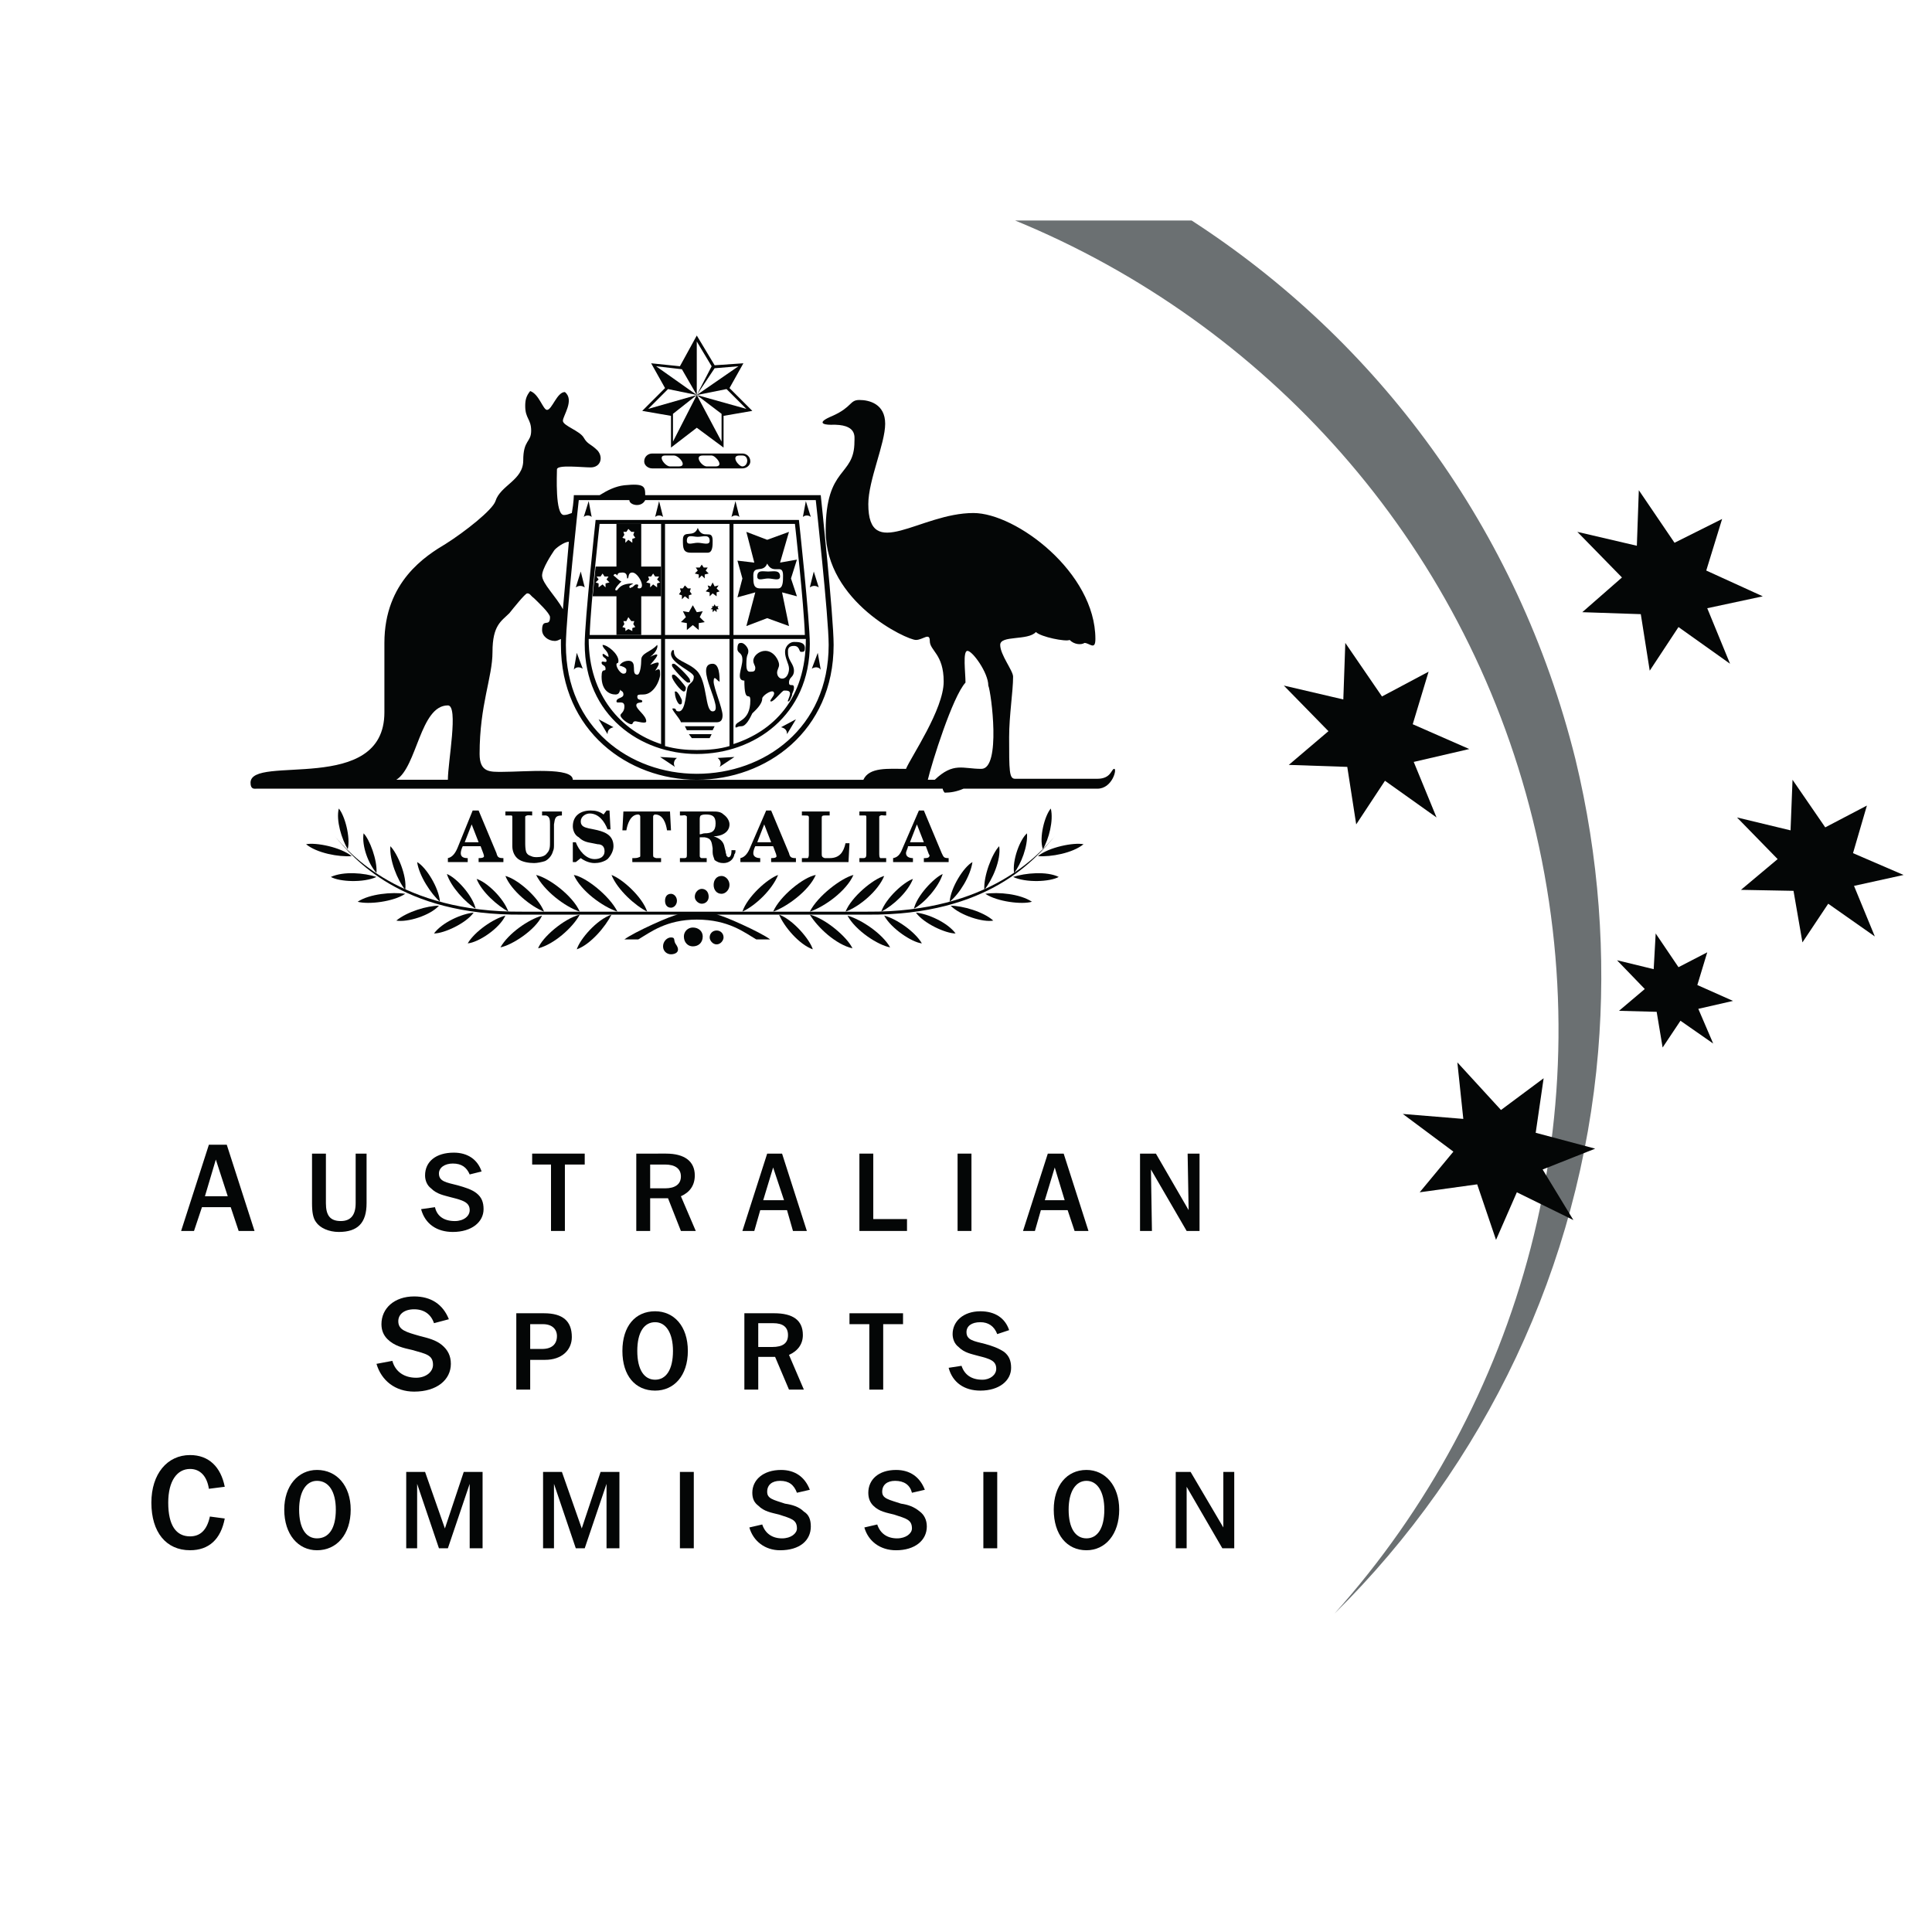 <?xml version="1.0" encoding="utf-8"?>
<!-- Generator: Adobe Illustrator 13.0.0, SVG Export Plug-In . SVG Version: 6.00 Build 14948)  -->
<!DOCTYPE svg PUBLIC "-//W3C//DTD SVG 1.0//EN" "http://www.w3.org/TR/2001/REC-SVG-20010904/DTD/svg10.dtd">
<svg version="1.0" id="Layer_1" xmlns="http://www.w3.org/2000/svg" xmlns:xlink="http://www.w3.org/1999/xlink" x="0px" y="0px"
	 width="192.756px" height="192.756px" viewBox="0 0 192.756 192.756" enable-background="new 0 0 192.756 192.756"
	 xml:space="preserve">
<g>
	<polygon fill-rule="evenodd" clip-rule="evenodd" fill="#FFFFFF" points="0,0 192.756,0 192.756,192.756 0,192.756 0,0 	"/>
	<path fill-rule="evenodd" clip-rule="evenodd" fill="#040606" d="M33.802,80.667c-0.296,1.188,0.297,3.067,0.891,4.057
		C34.989,83.536,34.396,81.36,33.802,80.667L33.802,80.667z"/>
	<path fill-rule="evenodd" clip-rule="evenodd" fill="#040606" d="M36.275,83.141c-0.198,1.286,0.494,3.066,1.286,3.957
		C37.66,85.812,36.869,83.734,36.275,83.141L36.275,83.141z"/>
	<path fill-rule="evenodd" clip-rule="evenodd" fill="#040606" d="M38.946,84.426c-0.099,1.385,0.692,3.364,1.484,4.354
		C40.628,87.395,39.639,85.119,38.946,84.426L38.946,84.426z"/>
	<path fill-rule="evenodd" clip-rule="evenodd" fill="#040606" d="M41.618,86.01c0.198,1.385,1.385,3.166,2.275,3.958
		C43.794,88.582,42.508,86.504,41.618,86.01L41.618,86.01z"/>
	<path fill-rule="evenodd" clip-rule="evenodd" fill="#040606" d="M44.585,87.197c0.396,1.286,1.88,2.869,2.87,3.463
		C47.158,89.373,45.575,87.592,44.585,87.197L44.585,87.197z"/>
	<path fill-rule="evenodd" clip-rule="evenodd" fill="#040606" d="M47.554,87.691c0.494,1.286,2.078,2.671,3.165,3.265
		C50.225,89.571,48.543,87.988,47.554,87.691L47.554,87.691z"/>
	<path fill-rule="evenodd" clip-rule="evenodd" fill="#040606" d="M50.423,87.395c0.593,1.484,2.572,3.067,3.859,3.562
		C53.688,89.472,51.61,87.691,50.423,87.395L50.423,87.395z"/>
	<path fill-rule="evenodd" clip-rule="evenodd" fill="#040606" d="M53.49,87.295c0.792,1.583,2.869,3.166,4.353,3.661
		C57.15,89.373,54.776,87.592,53.49,87.295L53.49,87.295z"/>
	<path fill-rule="evenodd" clip-rule="evenodd" fill="#040606" d="M57.25,87.295c0.692,1.583,2.869,3.166,4.353,3.661
		C60.811,89.373,58.437,87.493,57.25,87.295L57.25,87.295z"/>
	<path fill-rule="evenodd" clip-rule="evenodd" fill="#040606" d="M61.009,87.295c0.594,1.484,2.375,3.067,3.562,3.661
		C64.076,89.472,62.097,87.691,61.009,87.295L61.009,87.295z"/>
	<path fill-rule="evenodd" clip-rule="evenodd" fill="#040606" d="M57.546,94.716c1.385-0.495,2.869-2.275,3.462-3.463
		C59.525,91.748,57.843,93.726,57.546,94.716L57.546,94.716z"/>
	<path fill-rule="evenodd" clip-rule="evenodd" fill="#040606" d="M53.688,94.617c1.583-0.396,3.462-2.078,4.155-3.364
		C56.26,91.648,54.083,93.528,53.688,94.617L53.688,94.617z"/>
	<path fill-rule="evenodd" clip-rule="evenodd" fill="#040606" d="M49.928,94.518c0.791-1.385,2.77-2.77,4.155-3.166
		C53.391,92.836,51.016,94.32,49.928,94.518L49.928,94.518z"/>
	<path fill-rule="evenodd" clip-rule="evenodd" fill="#040606" d="M46.664,94.122c0.692-1.188,2.572-2.474,3.759-2.77
		C49.83,92.638,47.751,94.023,46.664,94.122L46.664,94.122z"/>
	<path fill-rule="evenodd" clip-rule="evenodd" fill="#040606" d="M43.3,93.133c0.791-1.088,2.77-1.979,3.957-2.078
		C46.466,92.143,44.289,93.133,43.3,93.133L43.3,93.133z"/>
	<path fill-rule="evenodd" clip-rule="evenodd" fill="#040606" d="M39.54,91.847c1.088-0.89,3.067-1.484,4.254-1.484
		C42.904,91.352,40.628,92.044,39.54,91.847L39.54,91.847z"/>
	<path fill-rule="evenodd" clip-rule="evenodd" fill="#040606" d="M35.682,89.968c1.187-0.792,3.463-0.99,4.749-0.792
		C39.244,89.968,36.77,90.264,35.682,89.968L35.682,89.968z"/>
	<path fill-rule="evenodd" clip-rule="evenodd" fill="#040606" d="M33.01,87.493c1.287-0.593,3.364-0.396,4.551,0
		C36.275,88.087,33.9,87.988,33.01,87.493L33.01,87.493z"/>
	<path fill-rule="evenodd" clip-rule="evenodd" fill="#040606" d="M30.537,84.229c1.088,0.89,3.265,1.286,4.551,1.187
		C34,84.525,31.526,84.031,30.537,84.229L30.537,84.229z"/>
	<path fill-rule="evenodd" clip-rule="evenodd" fill="#040606" d="M69.122,94.419c0.594,0,0.989-0.396,0.989-0.989
		c0-0.495-0.395-0.891-0.989-0.891c-0.495,0-0.891,0.396-0.891,0.891C68.231,94.023,68.627,94.419,69.122,94.419L69.122,94.419z"/>
	<path fill-rule="evenodd" clip-rule="evenodd" fill="#040606" d="M71.99,89.175c0.396,0,0.792-0.396,0.792-0.891
		c0-0.494-0.396-0.89-0.792-0.89c-0.494,0-0.791,0.396-0.791,0.89C71.199,88.78,71.497,89.175,71.99,89.175L71.99,89.175z"/>
	<path fill-rule="evenodd" clip-rule="evenodd" fill="#040606" d="M69.518,91.748c-3.067,0-4.65,1.286-5.837,1.979h-1.386
		c0.89-0.692,4.848-2.473,5.342-2.473c-2.474,0-7.519,0-15.532,0c-12.169,0.099-16.819-5.639-18.699-7.815
		c1.484,1.681,6.529,7.618,18.699,7.519c12.169,0,17.413,0,17.413,0s4.848,0,17.017,0c12.169,0.099,17.215-5.838,18.698-7.519
		c-1.879,2.177-6.529,7.915-18.698,7.815c-7.915,0-12.664,0-15.038,0c0.494,0,4.452,1.781,5.342,2.473h-1.385
		C74.266,93.034,72.683,91.748,69.518,91.748L69.518,91.748z"/>
	<path fill-rule="evenodd" clip-rule="evenodd" fill="#040606" d="M104.838,80.667c0.296,1.188-0.198,3.067-0.792,4.057
		C103.649,83.536,104.243,81.36,104.838,80.667L104.838,80.667z"/>
	<path fill-rule="evenodd" clip-rule="evenodd" fill="#040606" d="M102.463,83.141c0.099,1.286-0.594,3.066-1.286,3.957
		C100.979,85.812,101.771,83.734,102.463,83.141L102.463,83.141z"/>
	<path fill-rule="evenodd" clip-rule="evenodd" fill="#040606" d="M99.692,84.426c0.198,1.385-0.692,3.364-1.484,4.354
		C98.11,87.395,99,85.119,99.692,84.426L99.692,84.426z"/>
	<path fill-rule="evenodd" clip-rule="evenodd" fill="#040606" d="M97.021,86.01c-0.198,1.385-1.286,3.166-2.275,3.958
		C94.845,88.582,96.131,86.504,97.021,86.01L97.021,86.01z"/>
	<path fill-rule="evenodd" clip-rule="evenodd" fill="#040606" d="M94.053,87.197c-0.396,1.286-1.781,2.869-2.869,3.463
		C91.48,89.373,93.163,87.592,94.053,87.197L94.053,87.197z"/>
	<path fill-rule="evenodd" clip-rule="evenodd" fill="#040606" d="M91.085,87.691c-0.495,1.286-1.979,2.671-3.166,3.265
		C88.414,89.571,90.194,87.988,91.085,87.691L91.085,87.691z"/>
	<path fill-rule="evenodd" clip-rule="evenodd" fill="#040606" d="M88.216,87.395c-0.593,1.484-2.473,3.067-3.858,3.562
		C84.951,89.472,87.127,87.691,88.216,87.395L88.216,87.395z"/>
	<path fill-rule="evenodd" clip-rule="evenodd" fill="#040606" d="M85.149,87.295c-0.692,1.583-2.869,3.166-4.353,3.661
		C81.588,89.373,83.962,87.592,85.149,87.295L85.149,87.295z"/>
	<path fill-rule="evenodd" clip-rule="evenodd" fill="#040606" d="M81.39,87.295c-0.692,1.583-2.869,3.166-4.254,3.661
		C77.828,89.373,80.202,87.493,81.39,87.295L81.39,87.295z"/>
	<path fill-rule="evenodd" clip-rule="evenodd" fill="#040606" d="M77.63,87.295c-0.593,1.484-2.275,3.067-3.562,3.661
		C74.563,89.472,76.542,87.691,77.63,87.295L77.63,87.295z"/>
	<path fill-rule="evenodd" clip-rule="evenodd" fill="#040606" d="M81.093,94.716c-1.385-0.495-2.87-2.275-3.364-3.463
		C79.114,91.748,80.796,93.726,81.093,94.716L81.093,94.716z"/>
	<path fill-rule="evenodd" clip-rule="evenodd" fill="#040606" d="M85.05,94.617c-1.682-0.396-3.462-2.078-4.254-3.364
		C82.379,91.648,84.556,93.528,85.05,94.617L85.05,94.617z"/>
	<path fill-rule="evenodd" clip-rule="evenodd" fill="#040606" d="M88.81,94.518c-0.792-1.385-2.869-2.77-4.254-3.166
		C85.347,92.836,87.623,94.32,88.81,94.518L88.81,94.518z"/>
	<path fill-rule="evenodd" clip-rule="evenodd" fill="#040606" d="M91.976,94.122c-0.692-1.188-2.572-2.474-3.76-2.77
		C88.909,92.638,90.986,94.023,91.976,94.122L91.976,94.122z"/>
	<path fill-rule="evenodd" clip-rule="evenodd" fill="#040606" d="M95.339,93.133c-0.792-1.088-2.77-1.979-3.957-2.078
		C92.174,92.143,94.35,93.133,95.339,93.133L95.339,93.133z"/>
	<path fill-rule="evenodd" clip-rule="evenodd" fill="#040606" d="M99.099,91.847c-0.988-0.89-3.066-1.484-4.254-1.484
		C95.834,91.352,98.11,92.044,99.099,91.847L99.099,91.847z"/>
	<path fill-rule="evenodd" clip-rule="evenodd" fill="#040606" d="M102.957,89.968c-1.187-0.792-3.363-0.99-4.649-0.792
		C99.494,89.968,101.968,90.264,102.957,89.968L102.957,89.968z"/>
	<path fill-rule="evenodd" clip-rule="evenodd" fill="#040606" d="M105.629,87.493c-1.188-0.593-3.364-0.396-4.552,0
		C102.364,88.087,104.738,87.988,105.629,87.493L105.629,87.493z"/>
	<path fill-rule="evenodd" clip-rule="evenodd" fill="#040606" d="M108.103,84.229c-1.089,0.89-3.265,1.286-4.551,1.187
		C104.64,84.525,107.112,84.031,108.103,84.229L108.103,84.229z"/>
	<path fill-rule="evenodd" clip-rule="evenodd" fill="#040606" d="M66.945,90.561c0.296,0,0.593-0.297,0.593-0.692
		c0-0.396-0.297-0.693-0.593-0.693c-0.396,0-0.594,0.296-0.594,0.693C66.351,90.264,66.549,90.561,66.945,90.561L66.945,90.561z"/>
	<path fill-rule="evenodd" clip-rule="evenodd" fill="#040606" d="M70.012,90.165c0.396,0,0.692-0.297,0.692-0.693
		c0-0.494-0.297-0.791-0.692-0.791c-0.296,0-0.693,0.297-0.693,0.791C69.319,89.868,69.716,90.165,70.012,90.165L70.012,90.165z"/>
	<path fill-rule="evenodd" clip-rule="evenodd" fill="#040606" d="M71.497,94.221c0.395,0,0.692-0.396,0.692-0.693
		c0-0.396-0.297-0.692-0.692-0.692c-0.396,0-0.693,0.297-0.693,0.692C70.803,93.826,71.101,94.221,71.497,94.221L71.497,94.221z"/>
	<path fill-rule="evenodd" clip-rule="evenodd" fill="#040606" d="M66.945,95.211c0.494,0,0.989-0.297,0.494-0.99
		c-0.296-0.396,0-0.693-0.494-0.693c-0.396,0-0.792,0.396-0.792,0.891C66.154,94.914,66.549,95.211,66.945,95.211L66.945,95.211z"/>
	<path fill-rule="evenodd" clip-rule="evenodd" fill="#040606" d="M47.158,80.865h0.594l1.781,4.254
		c0.099,0.396,0.198,0.496,0.692,0.496v0.396h-2.474v-0.396c0.099,0,0.396,0,0.495-0.1c0.099-0.099,0-0.198,0-0.296l-0.296-0.792
		h-1.781c-0.1,0.198-0.198,0.495-0.198,0.692c0,0.396,0.297,0.496,0.693,0.496v0.396h-1.979v-0.396
		c0.495-0.1,0.792-0.594,0.99-1.089L47.158,80.865L47.158,80.865z M47.751,84.031l-0.692-1.781l-0.693,1.781H47.751L47.751,84.031z"
		/>
	<path fill-rule="evenodd" clip-rule="evenodd" fill="#040606" d="M50.423,80.964h2.671v0.396c-0.198,0-0.495-0.099-0.692,0.099
		c0,0,0,0.198,0,0.297v2.275c0,0.297,0,0.692,0.098,0.99c0.099,0.198,0.198,0.296,0.495,0.396c0.198,0.099,0.396,0.099,0.593,0.099
		c0.396,0,0.792-0.099,0.989-0.396c0.297-0.296,0.297-0.692,0.297-1.088V82.25c0-0.396,0-0.791-0.395-0.89c-0.099,0-0.297,0-0.396,0
		v-0.396h1.979v0.396c-0.693,0-0.693,0.296-0.791,0.89v1.979c0,0.296,0,0.494-0.099,0.692c-0.099,0.396-0.396,0.792-0.792,0.989
		c-0.297,0.1-0.792,0.198-1.088,0.198c-0.495,0-1.187-0.098-1.583-0.396c-0.396-0.296-0.594-0.792-0.594-1.286v-2.869
		c0-0.099,0-0.198-0.099-0.198c-0.099,0-0.495,0-0.593,0V80.964L50.423,80.964z"/>
	<path fill-rule="evenodd" clip-rule="evenodd" fill="#040606" d="M57.15,84.031h0.297c0.297,0.792,0.989,1.682,1.88,1.682
		c0.495,0,0.989-0.198,0.989-0.792c0-0.495-0.297-0.692-0.693-0.692l-0.494-0.1c-0.594-0.099-0.99-0.198-1.385-0.594
		c-0.396-0.198-0.594-0.692-0.594-1.088c0-1.088,0.792-1.583,1.781-1.583c0.495,0,0.891,0.099,1.287,0.396l0.296-0.396h0.297
		l0.099,1.88h-0.296c-0.297-0.792-0.891-1.583-1.781-1.583c-0.396,0-0.891,0.297-0.891,0.792s0.396,0.594,0.792,0.692l0.494,0.099
		c0.99,0.198,1.979,0.495,1.979,1.682c0,0.495-0.297,0.99-0.593,1.286c-0.396,0.297-0.891,0.396-1.287,0.396
		c-0.495,0-0.989-0.198-1.385-0.494l-0.495,0.396H57.15V84.031L57.15,84.031z"/>
	<path fill-rule="evenodd" clip-rule="evenodd" fill="#040606" d="M62.097,82.844l0.099-1.88h4.65l0.099,1.88h-0.396
		c-0.099-0.692-0.396-1.583-1.188-1.583c-0.099,0-0.198,0.099-0.198,0.198c0,0.099,0,0.198,0,0.297v3.463
		c0,0.296,0,0.296,0.297,0.396c0.099,0,0.297,0,0.495,0v0.396h-2.869v-0.396c0.297,0,0.495,0,0.692-0.1c0,0,0.1,0,0.1-0.099
		c0-0.099,0-0.198,0-0.297v-3.363c0-0.099,0-0.198,0-0.297c0-0.099-0.1-0.198-0.198-0.198c-0.792,0-1.089,0.989-1.188,1.583H62.097
		L62.097,82.844z"/>
	<path fill-rule="evenodd" clip-rule="evenodd" fill="#040606" d="M70.606,80.964h0.495c0.396,0,0.791,0,1.088,0.297
		c0.297,0.198,0.593,0.593,0.593,0.989c0,0.792-0.792,1.188-1.583,1.188c0.594,0.197,0.989,0.494,1.088,1.088l0.099,0.396
		c0,0.198,0.099,0.297,0.099,0.495c0.099,0,0.099,0,0.099,0.099c0.396,0.1,0.396-0.494,0.396-0.692h0.396
		c0,0.198,0,0.296-0.099,0.396c-0.1,0.593-0.594,0.89-1.089,0.89c-0.396,0-0.594-0.098-0.89-0.296
		c-0.099-0.297-0.198-0.495-0.198-0.791v-0.396c-0.099-0.594-0.099-0.99-0.792-1.089c-0.099,0-0.198,0-0.296,0h-0.199v1.583
		c0,0.1,0,0.198,0,0.297c0,0.099,0.1,0.198,0.199,0.198c0.099,0,0.198,0,0.396,0h0.099v0.396h-2.671v-0.396c0.099,0,0.198,0,0.396,0
		c0.297,0,0.297-0.1,0.297-0.396v-3.265c0-0.099,0-0.495,0-0.495c-0.198-0.198-0.297-0.099-0.495-0.099h-0.198v-0.396H70.606
		L70.606,80.964z M69.813,83.239c0.199,0,0.297-0.099,0.495-0.099c0.693,0,1.088-0.198,1.088-0.989c0-0.693-0.296-0.891-0.989-0.891
		c-0.099,0-0.297,0-0.495,0.099c-0.1,0.099-0.1,0.296-0.1,0.396V83.239L69.813,83.239z"/>
	<path fill-rule="evenodd" clip-rule="evenodd" fill="#040606" d="M76.442,80.865h0.495l1.781,4.254
		c0.098,0.396,0.197,0.496,0.692,0.496v0.396h-2.474v-0.396c0.099,0,0.396,0,0.495-0.1c0.099-0.099,0-0.198,0-0.296l-0.297-0.792
		h-1.781c-0.099,0.198-0.198,0.495-0.198,0.692c0,0.396,0.396,0.496,0.692,0.496v0.396h-1.979v-0.396
		c0.495-0.1,0.792-0.594,0.989-1.089L76.442,80.865L76.442,80.865z M76.938,84.031l-0.692-1.781l-0.693,1.781H76.938L76.938,84.031z
		"/>
	<path fill-rule="evenodd" clip-rule="evenodd" fill="#040606" d="M80.004,86.01v-0.396c0.198,0,0.396,0,0.594,0
		c0.1-0.1,0.1-0.297,0.1-0.396v-3.265c0-0.593,0.099-0.593-0.495-0.593h-0.198v-0.396h2.771v0.396H82.28
		c-0.296,0-0.296,0.099-0.296,0.296v3.462c0,0.297,0,0.396,0.296,0.496c0.198,0,0.296,0,0.495,0c0.99,0,1.385-0.594,1.583-1.485
		h0.395l-0.099,1.88H80.004L80.004,86.01z"/>
	<path fill-rule="evenodd" clip-rule="evenodd" fill="#040606" d="M85.743,86.01v-0.396h0.395c0.297,0,0.297-0.198,0.297-0.496
		v-3.363c0-0.099,0-0.198,0-0.198c0-0.099,0-0.198-0.099-0.198s-0.297,0-0.396,0h-0.197v-0.396h2.671v0.396h-0.198
		c-0.198,0-0.296-0.099-0.494,0.099c0,0,0,0,0,0.099c0,0.099,0,0.099,0,0.198v3.463c0,0.099,0,0.296,0.099,0.396h0.099
		c0.099,0,0.198,0,0.296,0h0.198v0.396H85.743L85.743,86.01z"/>
	<path fill-rule="evenodd" clip-rule="evenodd" fill="#040606" d="M91.679,80.865h0.495l1.78,4.254
		c0.198,0.396,0.198,0.496,0.692,0.496v0.396h-2.473v-0.396c0.198,0,0.396,0,0.495-0.1c0.099-0.099,0.099-0.198,0-0.296
		l-0.297-0.792H90.59c0,0.198-0.198,0.495-0.198,0.692c0,0.396,0.396,0.496,0.692,0.496v0.396h-1.979v-0.396
		c0.594-0.1,0.792-0.594,0.989-1.089L91.679,80.865L91.679,80.865z M92.174,84.031L91.48,82.25l-0.692,1.781H92.174L92.174,84.031z"
		/>
	<path fill-rule="evenodd" clip-rule="evenodd" fill="#040606" d="M39.54,77.798c2.078-1.286,2.375-7.42,5.145-7.42
		c1.088,0,0,5.64,0,7.42H39.54L39.54,77.798z M92.569,77.798c0.396-1.682,2.473-8.311,3.759-9.696c0-0.989-0.296-3.166,0.198-3.166
		c0.495,0,2.078,2.177,2.078,3.463c0.296,0.693,1.286,8.31-0.692,8.31c-1.88,0-2.771-0.692-4.65,1.089H92.569L92.569,77.798z
		 M81.39,49.898c0,0,1.286,11.674,1.286,14.444c0,8.31-6.431,12.861-13.158,12.861c-6.629,0-13.06-4.551-13.06-12.861
		c0-2.77,1.287-14.444,1.287-14.444h5.045c0,0.495,1.188,0.791,1.583,0H81.39L81.39,49.898z M55.963,63.75c0,0.296,0,0.495,0,0.593
		c0,8.607,6.728,13.455,13.555,13.455c6.925,0,13.653-4.848,13.653-13.455c0-2.87-1.286-14.939-1.286-14.939H64.373
		c0-0.89-0.099-1.187-2.078-0.99c-0.89,0.1-1.681,0.495-2.473,0.99H57.25c0,0,0,0.692-0.198,1.781
		c-0.297,0.099-0.496,0.198-0.792,0.198c-0.891,0-0.693-4.056-0.693-4.551c0-0.494,2.474-0.198,3.364-0.198
		c0.989,0,1.287-0.989,0.692-1.682c-0.692-0.693-0.989-0.594-1.384-1.287c-0.396-0.692-2.079-1.187-2.079-1.682
		c0-0.495,1.188-2.078,0.198-2.869c-0.792,0-1.286,1.781-1.781,1.781c-0.396,0-0.792-1.583-1.681-1.879
		c-0.396,0.495-0.495,0.89-0.495,1.483c0,1.287,0.593,1.287,0.593,2.474c0,1.188-0.791,0.891-0.791,2.968
		c0,1.979-2.276,2.473-2.771,4.056c-0.297,0.89-3.067,3.067-4.947,4.254c-1.979,1.187-6.134,3.759-6.134,9.894
		c0,3.364,0,6.925,0,6.925c0,8.311-13.356,4.155-13.356,7.024c0,0.692,0.396,0.594,0.594,0.594h68.463
		c0,0.099,0.099,0.296,0.198,0.396c0.594,0,1.188-0.099,1.88-0.396h13.355c1.484,0,1.979-1.979,1.683-1.979s-0.297,0.99-1.683,0.99
		c-0.791,0-8.211,0-8.211,0c-0.593,0-0.593-0.791-0.593-4.155c0-2.176,0.395-4.551,0.395-6.035c0-0.594-1.286-2.177-1.286-3.166
		c0-0.99,2.771-0.396,3.562-1.286c0.494,0.495,2.968,0.989,3.363,0.792c0.495,0.495,1.188,0.495,1.484,0.297
		c0.494,0,1.088,0.791,1.088-0.396c0-6.629-7.914-12.565-12.169-12.565c-5.342,0-10.487,4.947-10.487-0.89
		c0-2.374,1.683-6.035,1.683-8.014c0-1.979-1.583-2.374-2.572-2.374c-0.99,0-0.693,0.692-2.672,1.583
		c-1.682,0.692-0.89,0.89-0.198,0.89c2.671-0.099,2.375,1.187,2.375,1.682c0,3.562-2.869,2.375-2.869,8.904
		c0,7.124,8.113,10.883,9.003,10.883c0.692,0,1.385-0.792,1.385,0.099c0,0.989,1.385,1.286,1.385,4.057
		c0,2.77-3.265,7.519-3.76,8.706c-1.781,0-3.661-0.197-4.254,1.089H57.15c0-1.286-4.749-0.792-7.024-0.792
		c-1.187,0-2.276,0.099-2.276-1.781c0-4.947,1.287-7.618,1.287-10.19c0-2.671,0.891-3.067,1.682-3.858
		c0.396-0.495,1.583-1.979,1.78-1.979c0.297,0,0.297,0.198,0.693,0.495c0.296,0.297,1.583,1.484,1.583,1.88
		c0,1.088-0.791,0-0.791,1.286c0,0.593,0.594,1.088,1.286,1.088C55.567,63.947,55.765,63.848,55.963,63.75L55.963,63.75z
		 M56.161,60.781c-0.692-1.287-2.077-2.573-2.077-3.364c0-0.692,0.989-2.176,1.188-2.473c0.098-0.198,0.989-0.891,1.484-0.891
		C56.556,56.229,56.359,58.704,56.161,60.781L56.161,60.781z"/>
	<path fill-rule="evenodd" clip-rule="evenodd" fill="#040606" d="M79.708,51.877c0,0,1.088,9.992,1.088,12.367
		c0,7.124-5.54,10.981-11.278,10.981c-5.639,0-11.18-3.858-11.18-10.981c0-2.375,1.088-12.367,1.088-12.367H79.708L79.708,51.877z
		 M65.956,63.353V52.272h-6.134c0,0-0.891,7.915-0.989,11.081H65.956L65.956,63.353L65.956,63.353z M72.782,63.353V52.272h-6.431
		v11.081H72.782L72.782,63.353z M66.351,63.75v10.685c1.088,0.297,2.078,0.396,3.167,0.396c1.187,0,2.275-0.099,3.264-0.396V63.75
		H66.351L66.351,63.75z M73.178,74.236C77.135,72.95,80.4,69.784,80.4,63.75h-7.223V74.236L73.178,74.236z M80.301,63.353
		c-0.099-3.166-0.99-11.081-0.99-11.081h-6.134v11.081H80.301L80.301,63.353z M65.956,63.75h-7.222
		c0,5.639,3.265,9.201,7.222,10.487V63.75L65.956,63.75z"/>
	<path fill-rule="evenodd" clip-rule="evenodd" fill="#040606" d="M66.945,44.655v-3.166l-2.869-0.495l2.275-2.275l-1.385-2.474
		l2.87,0.297l1.682-3.067l1.781,2.968l2.869-0.198l-1.385,2.474l2.276,2.275l-2.869,0.495v3.166l-2.671-1.979L66.945,44.655
		L66.945,44.655z M71.001,36.542l-1.484-2.473v5.342l-1.484-2.572l-2.572-0.297l4.057,2.869l-2.869-0.594l-1.979,1.979l4.848-1.385
		l-2.375,1.879v2.77l2.375-4.649l2.473,4.649v-2.77l-2.473-1.879l4.947,1.385l-1.979-1.979l-2.968,0.594l4.155-2.869l-2.375,0.198
		l-1.781,2.671L71.001,36.542L71.001,36.542z"/>
	<path fill-rule="evenodd" clip-rule="evenodd" fill="#040606" d="M74.068,45.248c0.396,0,0.792,0.297,0.792,0.792
		c0,0.396-0.396,0.692-0.792,0.692h-9.003c-0.396,0-0.792-0.297-0.792-0.692c0-0.495,0.396-0.792,0.792-0.792H74.068L74.068,45.248z
		 M67.736,46.534c0.891,0,0-1.088-0.495-1.088h-0.891c-0.792,0,0,1.088,0.495,1.088H67.736L67.736,46.534z M71.397,46.534
		c0.891,0,0-1.088-0.396-1.088h-0.891c-0.891,0-0.099,1.088,0.396,1.088H71.397L71.397,46.534z M74.068,45.446h-0.297
		c-0.89,0-0.098,1.088,0.297,1.088C74.662,46.534,74.761,45.446,74.068,45.446L74.068,45.446z"/>
	<path fill-rule="evenodd" clip-rule="evenodd" fill="#040606" d="M74.464,53.064l2.077,0.792l2.177-0.792l-0.891,3.067l1.683-0.297
		l-0.594,1.88l0.594,1.78L78.026,59.1l0.693,3.363l-2.177-0.791l-2.077,0.791l0.89-3.363l-1.78,0.495l0.494-1.88l-0.494-1.78
		l1.682,0.197L74.464,53.064L74.464,53.064z M77.63,58.704c0.495,0,0.495-0.693,0.495-1.287c0-1.286-0.99,0-1.583-1.188
		c-0.396,0.99-1.385,0.1-1.385,1.188c0,0.792,0,1.287,0.692,1.287H77.63L77.63,58.704z M75.552,57.517
		c0,0.494,0.594,0.198,1.088,0.198s1.187,0.296,1.187-0.198c0-0.693-0.692-0.495-1.187-0.495S75.552,56.824,75.552,57.517
		L75.552,57.517z"/>
	<polygon fill-rule="evenodd" clip-rule="evenodd" fill="#040606" points="69.716,57.714 69.716,57.318 69.319,57.219 
		69.616,56.923 69.418,56.626 69.813,56.626 70.012,56.329 70.21,56.626 70.606,56.626 70.408,56.923 70.705,57.219 70.309,57.318 
		70.309,57.714 70.012,57.417 69.716,57.714 	"/>
	<polygon fill-rule="evenodd" clip-rule="evenodd" fill="#040606" points="68.033,59.792 68.033,59.396 67.736,59.297 67.935,59 
		67.835,58.704 68.132,58.704 68.33,58.406 68.627,58.704 68.924,58.704 68.824,59 69.022,59.297 68.726,59.396 68.726,59.792 
		68.33,59.495 68.033,59.792 	"/>
	<polygon fill-rule="evenodd" clip-rule="evenodd" fill="#040606" points="70.803,59.495 70.803,59.1 70.408,59 70.705,58.704 
		70.606,58.406 70.902,58.506 71.101,58.11 71.298,58.506 71.694,58.406 71.497,58.704 71.793,59 71.497,59.1 71.497,59.495 
		71.101,59.198 70.803,59.495 	"/>
	<polygon fill-rule="evenodd" clip-rule="evenodd" fill="#040606" points="71.101,61.078 71.101,60.781 70.902,60.781 
		71.101,60.583 71.001,60.484 71.199,60.484 71.298,60.286 71.397,60.484 71.694,60.484 71.595,60.583 71.694,60.781 71.497,60.781 
		71.497,61.078 71.298,60.88 71.101,61.078 	"/>
	<polygon fill-rule="evenodd" clip-rule="evenodd" fill="#040606" points="68.528,62.859 68.528,62.166 67.935,62.067 
		68.429,61.573 68.132,60.979 68.726,61.078 69.122,60.385 69.518,61.078 70.111,60.979 69.813,61.573 70.309,62.067 69.716,62.166 
		69.716,62.859 69.122,62.364 68.528,62.859 	"/>
	<path fill-rule="evenodd" clip-rule="evenodd" fill="#040606" d="M70.606,55.142c0.495,0,0.495-0.692,0.495-1.188
		c0-1.286-0.99,0-1.484-1.286c-0.396,1.089-1.484,0.1-1.484,1.188c0,0.792,0,1.286,0.792,1.286H70.606L70.606,55.142z
		 M69.616,53.559c0.495,0,1.187-0.297,1.187,0.396c0,0.496-0.692,0.198-1.187,0.198s-1.088,0.298-1.088-0.198
		C68.528,53.262,69.122,53.559,69.616,53.559L69.616,53.559z"/>
	<path fill-rule="evenodd" clip-rule="evenodd" fill="#040606" d="M72.09,71.368c0-0.693-0.891-2.771-0.891-3.364
		c0-0.792,0.396,0,0.594,0c0-0.495,0-1.781-0.692-1.781c-1.979,0,1.286,4.75,0,4.75c-0.792,0-0.495-2.968-1.583-4.057
		c-0.891-0.89-2.276-0.99-2.276-1.88c0-0.396-0.296-0.099-0.296,0.198c0,0.989,2.275,1.781,2.275,2.276
		c0,0.593-0.396,0.593-0.593,0.989c-0.198,0.396-0.198,2.474-0.891,2.474c-0.495,0-0.099-0.297-0.593-0.297
		c-0.297,0,0.692,0.989,0.792,1.385h3.562C71.892,72.059,72.09,71.861,72.09,71.368L72.09,71.368z"/>
	<path fill-rule="evenodd" clip-rule="evenodd" fill="#040606" d="M67.044,66.42c0,0.198,1.385,1.682,1.583,1.682
		c0.396,0,0.197-0.099,0.197-0.296c0-0.198-1.385-1.583-1.583-1.583S67.044,66.222,67.044,66.42L67.044,66.42z"/>
	<path fill-rule="evenodd" clip-rule="evenodd" fill="#040606" d="M67.044,67.509c0,0.297,0.891,1.484,1.187,1.484
		c0.099,0,0.198-0.099,0.198-0.396c0-0.099-0.989-1.286-1.187-1.286S67.044,67.311,67.044,67.509L67.044,67.509z"/>
	<path fill-rule="evenodd" clip-rule="evenodd" fill="#040606" d="M67.341,69.19c0,0.396,0.296,1.088,0.495,1.088
		c0.198,0,0.198-0.099,0.198-0.396c0-0.099-0.396-0.89-0.594-0.89S67.341,68.993,67.341,69.19L67.341,69.19z"/>
	<polygon fill-rule="evenodd" clip-rule="evenodd" fill="#040606" points="71.101,72.851 71.298,72.455 68.33,72.455 68.528,72.851 
		71.101,72.851 	"/>
	<polygon fill-rule="evenodd" clip-rule="evenodd" fill="#040606" points="70.803,73.642 71.001,73.247 68.726,73.247 
		69.022,73.642 70.803,73.642 	"/>
	<path fill-rule="evenodd" clip-rule="evenodd" fill="#040606" d="M73.376,72.455c0-0.594,1.484-0.396,1.484-2.572
		c0-0.989-0.594,0.495-0.594-1.979c-0.89,0-0.198-1.286-0.198-2.078c0-0.791-0.494-0.593-0.494-1.088
		c0-0.593,0.197-0.593,0.396-0.593c0.296,0,0.692,0.495,0.692,0.791c0,0.495-0.198,0.198-0.198,1.386
		c0,0.791,0.297,0.692,0.495,0.692c0.297,0,0.396-0.099,0.396-0.396c0-0.198-0.198-0.396-0.198-0.693
		c0-0.494,0.594-0.989,1.187-0.989c0.891,0,1.385,0.989,1.385,1.386c0,0.296-0.198,0.494-0.198,0.791s0.198,0.594,0.495,0.594
		c0.495,0,0.693-0.594,0.693-0.989c0-0.495-0.396-0.989-0.396-1.682c0-0.593,0.494-0.989,0.889-0.989c0.396,0,1.089,0,1.089,0.594
		c0,0.396-0.099,0.396-0.396,0.396c-0.197,0-0.099-0.593-0.693-0.593c-0.692,0-0.593,0.494-0.593,0.692
		c0,0.791,0.593,1.088,0.593,1.781c0,0.692-0.494,0.594-0.494,1.187c0,0.495,0.494,0,0.494,0.495c0,0.396-0.197,0.495-0.197,0.792
		c-0.099,0.198-0.198,0.594-0.396,0.594c-0.099,0,0.198-0.495,0.198-0.792c0-0.296-0.296-0.296-0.594-0.296
		c-0.197,0-0.989,1.088-1.286,1.088s0.297-0.495,0.297-0.792c0-0.594-1.187,0.198-1.187,0.495c0,0.594-0.693,1.187-0.99,1.484
		c-0.198,0.396-0.593,1.286-1.088,1.286C73.476,72.455,73.376,72.752,73.376,72.455L73.376,72.455z"/>
	<path fill-rule="evenodd" clip-rule="evenodd" fill="#040606" d="M63.582,67.311c0.297,0,0.396-0.989,0.396-1.484
		c0-0.692,0.989-0.791,1.583-1.483c0.099,0.099,0,0.692-0.692,1.187c0.792-0.396,1.088-0.396,0,0.792
		c0.396-0.1,1.385-0.693,0.495,0.593c0.495-0.297,0.495-0.099,0.495,0.396c0,0.495-0.594,1.979-1.682,1.979
		c-0.396,0-0.593,0-0.593,0.198c0,0.495,0.495,0.198,0.495,0.495c0,0.198-0.594,0-0.594,0.395c0,0.396,0.99,0.99,0.99,1.583
		c0,0.296-0.891,0-1.089,0c-0.297,0-0.198,0.296-0.396,0.296c-0.297,0-1.088-0.594-1.088-0.89c0-0.198,0.396-0.297,0.396-0.891
		c0-0.693-0.792-0.198-0.792-0.495c0-0.396,0.693-0.297,0.693-0.693s-0.297-0.297-0.297-0.495C61.8,68.993,61.8,69.29,61.405,69.29
		c-0.594,0-1.385-0.396-1.385-1.781c0-0.989,0.396-0.396,0.396-0.792s-0.396-0.297-0.396-0.593c0-0.298,0.495,0.098,0.495-0.199
		c0-0.296-0.396-0.296-0.396-0.593s0.396,0.198,0.594,0.198c0-0.594-0.594-0.792-0.594-1.187c0.496,0,1.583,0.89,1.583,1.583
		c0,0.396-0.198,0.1-0.198,0.396c0,0.296,0.396,0.89,0.693,0.89s0.297-0.198,0.297-0.396S61.999,66.42,61.8,66.42
		c0.198-0.396,0.693-0.495,0.891-0.495C63.681,65.925,62.889,67.311,63.582,67.311L63.582,67.311z"/>
	<path fill-rule="evenodd" clip-rule="evenodd" fill="#040606" d="M67.341,76.512l-1.484-0.989l1.682,0.099
		C67.242,75.819,67.143,76.215,67.341,76.512L67.341,76.512z"/>
	<path fill-rule="evenodd" clip-rule="evenodd" fill="#040606" d="M60.614,73.247l-0.891-1.484l1.484,0.792
		C60.811,72.653,60.614,72.851,60.614,73.247L60.614,73.247z"/>
	<path fill-rule="evenodd" clip-rule="evenodd" fill="#040606" d="M57.25,66.816l0.297-1.682l0.593,1.583
		C57.843,66.52,57.447,66.52,57.25,66.816L57.25,66.816z"/>
	<path fill-rule="evenodd" clip-rule="evenodd" fill="#040606" d="M57.447,58.604l0.495-1.583l0.396,1.583
		C58.041,58.406,57.744,58.406,57.447,58.604L57.447,58.604z"/>
	<path fill-rule="evenodd" clip-rule="evenodd" fill="#040606" d="M58.239,51.58l0.494-1.583l0.297,1.583
		C58.833,51.382,58.437,51.382,58.239,51.58L58.239,51.58z"/>
	<path fill-rule="evenodd" clip-rule="evenodd" fill="#040606" d="M65.362,51.58l0.396-1.583l0.396,1.583
		C65.956,51.382,65.56,51.382,65.362,51.58L65.362,51.58z"/>
	<path fill-rule="evenodd" clip-rule="evenodd" fill="#040606" d="M71.793,76.512l1.484-0.989l-1.683,0.099
		C71.892,75.819,71.99,76.215,71.793,76.512L71.793,76.512z"/>
	<path fill-rule="evenodd" clip-rule="evenodd" fill="#040606" d="M78.521,73.247l0.891-1.484l-1.484,0.792
		C78.323,72.653,78.521,72.851,78.521,73.247L78.521,73.247z"/>
	<path fill-rule="evenodd" clip-rule="evenodd" fill="#040606" d="M81.884,66.816l-0.296-1.682l-0.594,1.583
		C81.291,66.52,81.687,66.52,81.884,66.816L81.884,66.816z"/>
	<path fill-rule="evenodd" clip-rule="evenodd" fill="#040606" d="M81.687,58.604l-0.495-1.583l-0.396,1.583
		C81.093,58.406,81.39,58.406,81.687,58.604L81.687,58.604z"/>
	<path fill-rule="evenodd" clip-rule="evenodd" fill="#040606" d="M80.895,51.58L80.4,49.997l-0.297,1.583
		C80.301,51.382,80.697,51.382,80.895,51.58L80.895,51.58z"/>
	<path fill-rule="evenodd" clip-rule="evenodd" fill="#040606" d="M73.771,51.58l-0.395-1.583L72.98,51.58
		C73.178,51.382,73.574,51.382,73.771,51.58L73.771,51.58z"/>
	<path fill-rule="evenodd" clip-rule="evenodd" fill="#040606" d="M63.977,56.527v-4.255h-2.474v4.255h-2.078l-0.296,2.967h2.374
		v3.858h2.474v-3.858h1.979v-2.967H63.977L63.977,56.527z M62.196,53.064h0.297l0.198-0.296l0.297,0.296h0.297l-0.1,0.297
		l0.198,0.297l-0.297,0.099v0.395l-0.396-0.296l-0.297,0.296v-0.395l-0.297-0.099l0.198-0.297L62.196,53.064L62.196,53.064z
		 M60.415,58.208v0.396l-0.297-0.296l-0.396,0.296v-0.396l-0.297-0.098l0.297-0.297l-0.198-0.296h0.396l0.198-0.297l0.198,0.297
		h0.396l-0.198,0.296l0.297,0.297L60.415,58.208L60.415,58.208z M63.086,62.661v0.297l-0.396-0.198l-0.297,0.198v-0.297
		l-0.297-0.099l0.198-0.297l-0.099-0.296h0.297l0.198-0.396l0.297,0.396h0.297l-0.1,0.296l0.198,0.297L63.086,62.661L63.086,62.661z
		 M63.779,58.704c-0.296,0-0.098-0.198-0.098-0.297c0-0.098-0.099-0.098-0.198-0.098c-0.198,0-0.297,0.296-0.495,0.296
		c-0.099,0.099-0.198,0.099-0.198-0.099c0-0.1,0.297-0.198,0.396-0.297c-1.483,0-1.483,0.693-1.682,0.693
		c-0.396,0,0.297-0.693,0.495-0.891c-0.297-0.099-0.495-0.396-0.792-0.594c0.099-0.198,0.198-0.198,0.396,0
		c0-0.198,0.099-0.296,0.495-0.296c0.594,0,0.396,0.594,0.495,0.594c0.198,0,0-0.594,0.495-0.594
		C63.681,57.121,64.472,58.704,63.779,58.704L63.779,58.704z M65.56,58.208v0.396l-0.396-0.296l-0.296,0.296v-0.396l-0.395-0.098
		l0.296-0.297l-0.099-0.296h0.296l0.198-0.297l0.198,0.297h0.396l-0.198,0.296l0.297,0.297L65.56,58.208L65.56,58.208z"/>
	<path fill-rule="evenodd" clip-rule="evenodd" fill="#040606" d="M21.534,115.689l1.188,3.66h-2.275L21.534,115.689L21.534,115.689
		z M20.841,114.207l-2.771,8.605h1.287l0.792-2.373h2.869l0.792,2.373h1.583l-2.77-8.605H20.841L20.841,114.207z"/>
	<path fill-rule="evenodd" clip-rule="evenodd" fill="#040606" d="M32.516,115.096v4.947c0,1.188,0.396,1.781,1.484,1.781
		c0.989,0,1.484-0.594,1.484-1.781v-4.947h1.089v4.947c0,1.979-0.891,2.869-2.771,2.869c-0.989,0-1.88-0.396-2.275-0.988
		c-0.297-0.396-0.396-0.99-0.396-1.881v-4.947H32.516L32.516,115.096z"/>
	<path fill-rule="evenodd" clip-rule="evenodd" fill="#040606" d="M46.861,117.174c-0.297-0.693-0.792-1.088-1.682-1.088
		c-0.792,0-1.385,0.395-1.385,0.99c0,0.791,0.693,0.889,1.88,1.186c0.692,0.199,1.385,0.396,1.88,0.793
		c0.494,0.395,0.692,0.889,0.692,1.582c0,1.287-1.187,2.275-3.067,2.275c-1.583,0-2.77-0.791-3.166-2.275l1.385-0.197
		c0.198,0.891,0.891,1.385,1.979,1.385c0.891,0,1.484-0.494,1.484-1.088c0-0.793-0.692-0.99-1.88-1.287
		c-0.692-0.197-1.385-0.297-1.979-0.891c-0.396-0.297-0.593-0.791-0.593-1.285c0-1.387,1.088-2.275,2.869-2.275
		c1.385,0,2.375,0.691,2.77,1.879L46.861,117.174L46.861,117.174z"/>
	<polygon fill-rule="evenodd" clip-rule="evenodd" fill="#040606" points="58.338,115.096 58.338,116.186 56.359,116.186 
		56.359,122.812 54.974,122.812 54.974,116.186 53.094,116.186 53.094,115.096 58.338,115.096 	"/>
	<path fill-rule="evenodd" clip-rule="evenodd" fill="#040606" d="M64.867,116.186h1.484c0.99,0,1.583,0.395,1.583,1.188
		c0,0.789-0.594,1.186-1.583,1.186h-1.484V116.186L64.867,116.186z M63.482,115.096v7.717h1.385v-3.264h1.781l1.286,3.264h1.483
		l-1.483-3.463c0.89-0.395,1.385-1.088,1.385-2.076c0-1.387-0.989-2.178-2.869-2.178H63.482L63.482,115.096z"/>
	<path fill-rule="evenodd" clip-rule="evenodd" fill="#040606" d="M77.135,116.48l1.088,3.266h-2.077L77.135,116.48L77.135,116.48z
		 M76.542,115.096l-2.473,7.717h1.188l0.593-2.076h2.671l0.594,2.076h1.385l-2.473-7.717H76.542L76.542,115.096z"/>
	<polygon fill-rule="evenodd" clip-rule="evenodd" fill="#040606" points="87.127,115.096 87.127,121.627 90.492,121.627 
		90.492,122.812 85.743,122.812 85.743,115.096 87.127,115.096 	"/>
	<polygon fill-rule="evenodd" clip-rule="evenodd" fill="#040606" points="95.538,122.812 95.538,115.096 96.922,115.096 
		96.922,122.812 95.538,122.812 	"/>
	<path fill-rule="evenodd" clip-rule="evenodd" fill="#040606" d="M105.232,116.48l0.99,3.266h-1.979L105.232,116.48L105.232,116.48
		z M104.54,115.096l-2.474,7.717h1.188l0.594-2.076h2.671l0.693,2.076h1.385l-2.474-7.717H104.54L104.54,115.096z"/>
	<polygon fill-rule="evenodd" clip-rule="evenodd" fill="#040606" points="115.324,115.096 118.59,120.736 118.49,115.096 
		119.678,115.096 119.678,122.812 118.392,122.812 114.83,116.68 114.929,122.812 113.741,122.812 113.741,115.096 115.324,115.096 
			"/>
	<path fill-rule="evenodd" clip-rule="evenodd" fill="#040606" d="M43.3,132.014c-0.297-0.889-0.99-1.385-1.979-1.385
		c-0.99,0-1.583,0.496-1.583,1.188c0,0.891,0.792,1.088,2.177,1.484c0.791,0.197,1.583,0.396,2.176,0.891
		c0.594,0.494,0.891,1.088,0.891,1.879c0,1.584-1.385,2.771-3.661,2.771c-1.879,0-3.265-1.09-3.759-2.771l1.583-0.297
		c0.297,1.088,1.187,1.684,2.374,1.684c0.99,0,1.682-0.596,1.682-1.287c0-0.99-0.692-1.088-2.077-1.484
		c-0.89-0.199-1.781-0.396-2.474-1.088c-0.396-0.396-0.593-0.891-0.593-1.484c0-1.582,1.286-2.77,3.265-2.77
		c1.682,0,2.87,0.791,3.463,2.275L43.3,132.014L43.3,132.014z"/>
	<path fill-rule="evenodd" clip-rule="evenodd" fill="#040606" d="M52.896,132.113h1.286c0.891,0,1.385,0.494,1.385,1.188
		c0,0.791-0.494,1.285-1.483,1.285h-1.187V132.113L52.896,132.113z M51.511,131.025v7.617h1.386v-2.969h1.484
		c1.682,0,2.671-0.988,2.671-2.275c0-1.582-0.891-2.373-2.77-2.373H51.511L51.511,131.025z"/>
	<path fill-rule="evenodd" clip-rule="evenodd" fill="#040606" d="M65.362,131.916c1.088,0,1.781,1.088,1.781,2.869
		c0,1.879-0.693,2.869-1.781,2.869c-1.088,0-1.78-0.99-1.78-2.869C63.582,132.904,64.274,131.916,65.362,131.916L65.362,131.916z
		 M65.362,130.826c-1.979,0-3.265,1.484-3.265,3.959c0,2.473,1.286,3.957,3.265,3.957c1.88,0,3.265-1.484,3.265-3.957
		C68.627,132.311,67.242,130.826,65.362,130.826L65.362,130.826z"/>
	<path fill-rule="evenodd" clip-rule="evenodd" fill="#040606" d="M75.651,132.014h1.484c0.99,0,1.484,0.396,1.484,1.188
		c0,0.793-0.494,1.188-1.583,1.188h-1.385V132.014L75.651,132.014z M74.266,131.025v7.617h1.385v-3.264h1.682l1.385,3.264h1.483
		l-1.483-3.463c0.89-0.395,1.384-1.088,1.384-1.979c0-1.484-0.989-2.176-2.869-2.176H74.266L74.266,131.025z"/>
	<polygon fill-rule="evenodd" clip-rule="evenodd" fill="#040606" points="90.096,131.025 90.096,132.113 88.117,132.113 
		88.117,138.643 86.732,138.643 86.732,132.113 84.753,132.113 84.753,131.025 90.096,131.025 	"/>
	<path fill-rule="evenodd" clip-rule="evenodd" fill="#040606" d="M99.494,133.104c-0.297-0.793-0.89-1.188-1.682-1.188
		c-0.891,0-1.385,0.395-1.385,0.988c0,0.793,0.692,0.891,1.88,1.188c0.692,0.197,1.286,0.395,1.879,0.791
		c0.496,0.396,0.693,0.891,0.693,1.584c0,1.285-1.188,2.275-3.067,2.275c-1.583,0-2.77-0.791-3.166-2.275l1.286-0.199
		c0.297,0.891,0.989,1.387,2.078,1.387c0.791,0,1.385-0.496,1.385-1.088c0-0.793-0.594-0.99-1.781-1.287
		c-0.693-0.197-1.385-0.297-1.978-0.891c-0.396-0.297-0.594-0.791-0.594-1.285c0-1.287,1.088-2.277,2.77-2.277
		c1.484,0,2.474,0.693,2.87,1.881L99.494,133.104L99.494,133.104z"/>
	<path fill-rule="evenodd" clip-rule="evenodd" fill="#040606" d="M20.841,148.537c-0.198-1.287-0.891-1.979-1.88-1.979
		c-1.286,0-2.177,1.186-2.177,3.363c0,2.275,0.792,3.363,2.177,3.363c0.989,0,1.682-0.594,1.979-1.979l1.484,0.197
		c-0.396,2.078-1.583,3.166-3.463,3.166c-2.374,0-3.858-1.781-3.858-4.748c0-2.869,1.583-4.748,3.858-4.748
		c1.88,0,3.067,1.186,3.463,3.164L20.841,148.537L20.841,148.537z"/>
	<path fill-rule="evenodd" clip-rule="evenodd" fill="#040606" d="M31.625,147.744c1.188,0,1.88,1.09,1.88,2.869
		c0,1.881-0.693,2.869-1.88,2.869c-1.088,0-1.781-0.988-1.781-2.869C29.844,148.834,30.537,147.744,31.625,147.744L31.625,147.744z
		 M31.625,146.656c-1.88,0-3.265,1.584-3.265,3.957c0,2.475,1.385,4.057,3.265,4.057c1.979,0,3.364-1.582,3.364-4.057
		C34.989,148.24,33.604,146.656,31.625,146.656L31.625,146.656z"/>
	<polygon fill-rule="evenodd" clip-rule="evenodd" fill="#040606" points="42.41,146.854 44.388,152.494 46.268,146.854 
		48.147,146.854 48.147,154.473 46.861,154.473 46.861,148.043 44.685,154.473 43.794,154.473 41.618,148.043 41.618,154.473 
		40.529,154.473 40.529,146.854 42.41,146.854 	"/>
	<polygon fill-rule="evenodd" clip-rule="evenodd" fill="#040606" points="56.062,146.854 58.041,152.494 59.92,146.854 
		61.8,146.854 61.8,154.473 60.514,154.473 60.514,148.043 58.338,154.473 57.447,154.473 55.271,148.043 55.271,154.473 
		54.182,154.473 54.182,146.854 56.062,146.854 	"/>
	<polygon fill-rule="evenodd" clip-rule="evenodd" fill="#040606" points="67.835,154.473 67.835,146.854 69.22,146.854 
		69.22,154.473 67.835,154.473 	"/>
	<path fill-rule="evenodd" clip-rule="evenodd" fill="#040606" d="M79.51,148.932c-0.298-0.791-0.792-1.188-1.683-1.188
		c-0.791,0-1.286,0.396-1.286,1.09c0,0.691,0.594,0.791,1.782,1.186c0.692,0.1,1.385,0.297,1.879,0.793
		c0.495,0.297,0.693,0.791,0.693,1.484c0,1.385-1.088,2.373-3.067,2.373c-1.484,0-2.671-0.891-3.066-2.275l1.286-0.297
		c0.296,0.891,0.989,1.385,1.979,1.385c0.89,0,1.484-0.494,1.484-0.988c0-0.891-0.594-0.99-1.781-1.385
		c-0.792-0.199-1.484-0.297-2.078-0.891c-0.396-0.297-0.594-0.693-0.594-1.287c0-1.285,1.088-2.275,2.869-2.275
		c1.385,0,2.375,0.693,2.869,1.979L79.51,148.932L79.51,148.932z"/>
	<path fill-rule="evenodd" clip-rule="evenodd" fill="#040606" d="M90.986,148.932c-0.198-0.791-0.792-1.188-1.682-1.188
		c-0.792,0-1.287,0.396-1.287,1.09c0,0.691,0.693,0.791,1.88,1.186c0.692,0.1,1.286,0.297,1.88,0.793
		c0.396,0.297,0.692,0.791,0.692,1.484c0,1.385-1.187,2.373-3.067,2.373c-1.583,0-2.771-0.891-3.166-2.275l1.286-0.297
		c0.296,0.891,0.989,1.385,1.979,1.385c0.89,0,1.484-0.494,1.484-0.988c0-0.891-0.594-0.99-1.781-1.385
		c-0.791-0.199-1.483-0.297-2.078-0.891c-0.296-0.297-0.495-0.693-0.495-1.287c0-1.285,0.99-2.275,2.771-2.275
		c1.385,0,2.375,0.693,2.869,1.979L90.986,148.932L90.986,148.932z"/>
	<polygon fill-rule="evenodd" clip-rule="evenodd" fill="#040606" points="98.11,154.473 98.11,146.854 99.494,146.854 
		99.494,154.473 98.11,154.473 	"/>
	<path fill-rule="evenodd" clip-rule="evenodd" fill="#040606" d="M108.398,147.744c1.088,0,1.781,1.09,1.781,2.869
		c0,1.881-0.693,2.869-1.781,2.869s-1.78-0.988-1.78-2.869C106.618,148.834,107.311,147.744,108.398,147.744L108.398,147.744z
		 M108.398,146.656c-1.979,0-3.265,1.584-3.265,3.957c0,2.475,1.286,4.057,3.265,4.057c1.88,0,3.265-1.582,3.265-4.057
		C111.663,148.24,110.278,146.656,108.398,146.656L108.398,146.656z"/>
	<polygon fill-rule="evenodd" clip-rule="evenodd" fill="#040606" points="118.787,146.854 122.052,152.395 122.052,146.854 
		123.141,146.854 123.141,154.473 121.953,154.473 118.392,148.338 118.392,154.473 117.303,154.473 117.303,146.854 
		118.787,146.854 	"/>
	<path fill-rule="evenodd" clip-rule="evenodd" fill="#6B7072" d="M152.92,81.755c7.222,29.186-1.188,58.471-19.787,79.247
		c15.037-14.84,24.535-34.727,26.316-56.096c0.791-9.498,0.1-19.392-2.275-29.187c-5.738-23.052-19.787-41.75-38.287-53.721h-17.611
		C126.108,32.189,145.994,53.757,152.92,81.755L152.92,81.755z"/>
	<polygon fill-rule="evenodd" clip-rule="evenodd" fill="#040606" points="171.816,51.778 170.233,56.923 175.873,59.495 
		170.332,60.682 172.607,66.222 167.463,62.562 164.594,66.915 163.703,61.275 157.866,61.078 161.824,57.615 157.372,53.064 
		163.309,54.45 163.506,48.909 167.067,54.152 171.816,51.778 	"/>
	<polygon fill-rule="evenodd" clip-rule="evenodd" fill="#040606" points="142.531,67.014 140.948,72.257 146.588,74.731 
		141.048,76.017 143.323,81.558 138.179,77.897 135.309,82.25 134.418,76.512 128.582,76.314 132.539,72.95 128.087,68.399 
		134.023,69.784 134.221,64.145 137.881,69.487 142.531,67.014 	"/>
	<polygon fill-rule="evenodd" clip-rule="evenodd" fill="#040606" points="186.261,80.371 184.875,85.119 189.921,87.295 
		184.975,88.384 187.052,93.43 182.402,90.165 179.83,94.023 178.939,88.879 173.696,88.78 177.356,85.712 173.301,81.558 
		178.643,82.844 178.841,77.798 182.105,82.547 186.261,80.371 	"/>
	<polygon fill-rule="evenodd" clip-rule="evenodd" fill="#040606" points="154.008,107.578 153.217,113.02 159.152,114.602 
		153.909,116.68 156.976,121.725 151.336,118.955 149.259,123.703 147.379,118.162 141.641,118.955 145.005,114.898 
		139.959,111.139 145.994,111.633 145.4,105.994 149.754,110.744 154.008,107.578 	"/>
	<polygon fill-rule="evenodd" clip-rule="evenodd" fill="#040606" points="170.332,95.013 169.343,98.277 172.904,99.861 
		169.441,100.652 170.926,104.115 167.661,101.84 165.88,104.51 165.286,100.949 161.527,100.85 164.1,98.674 161.329,95.804 
		164.989,96.694 165.188,93.133 167.463,96.497 170.332,95.013 	"/>
</g>
</svg>
